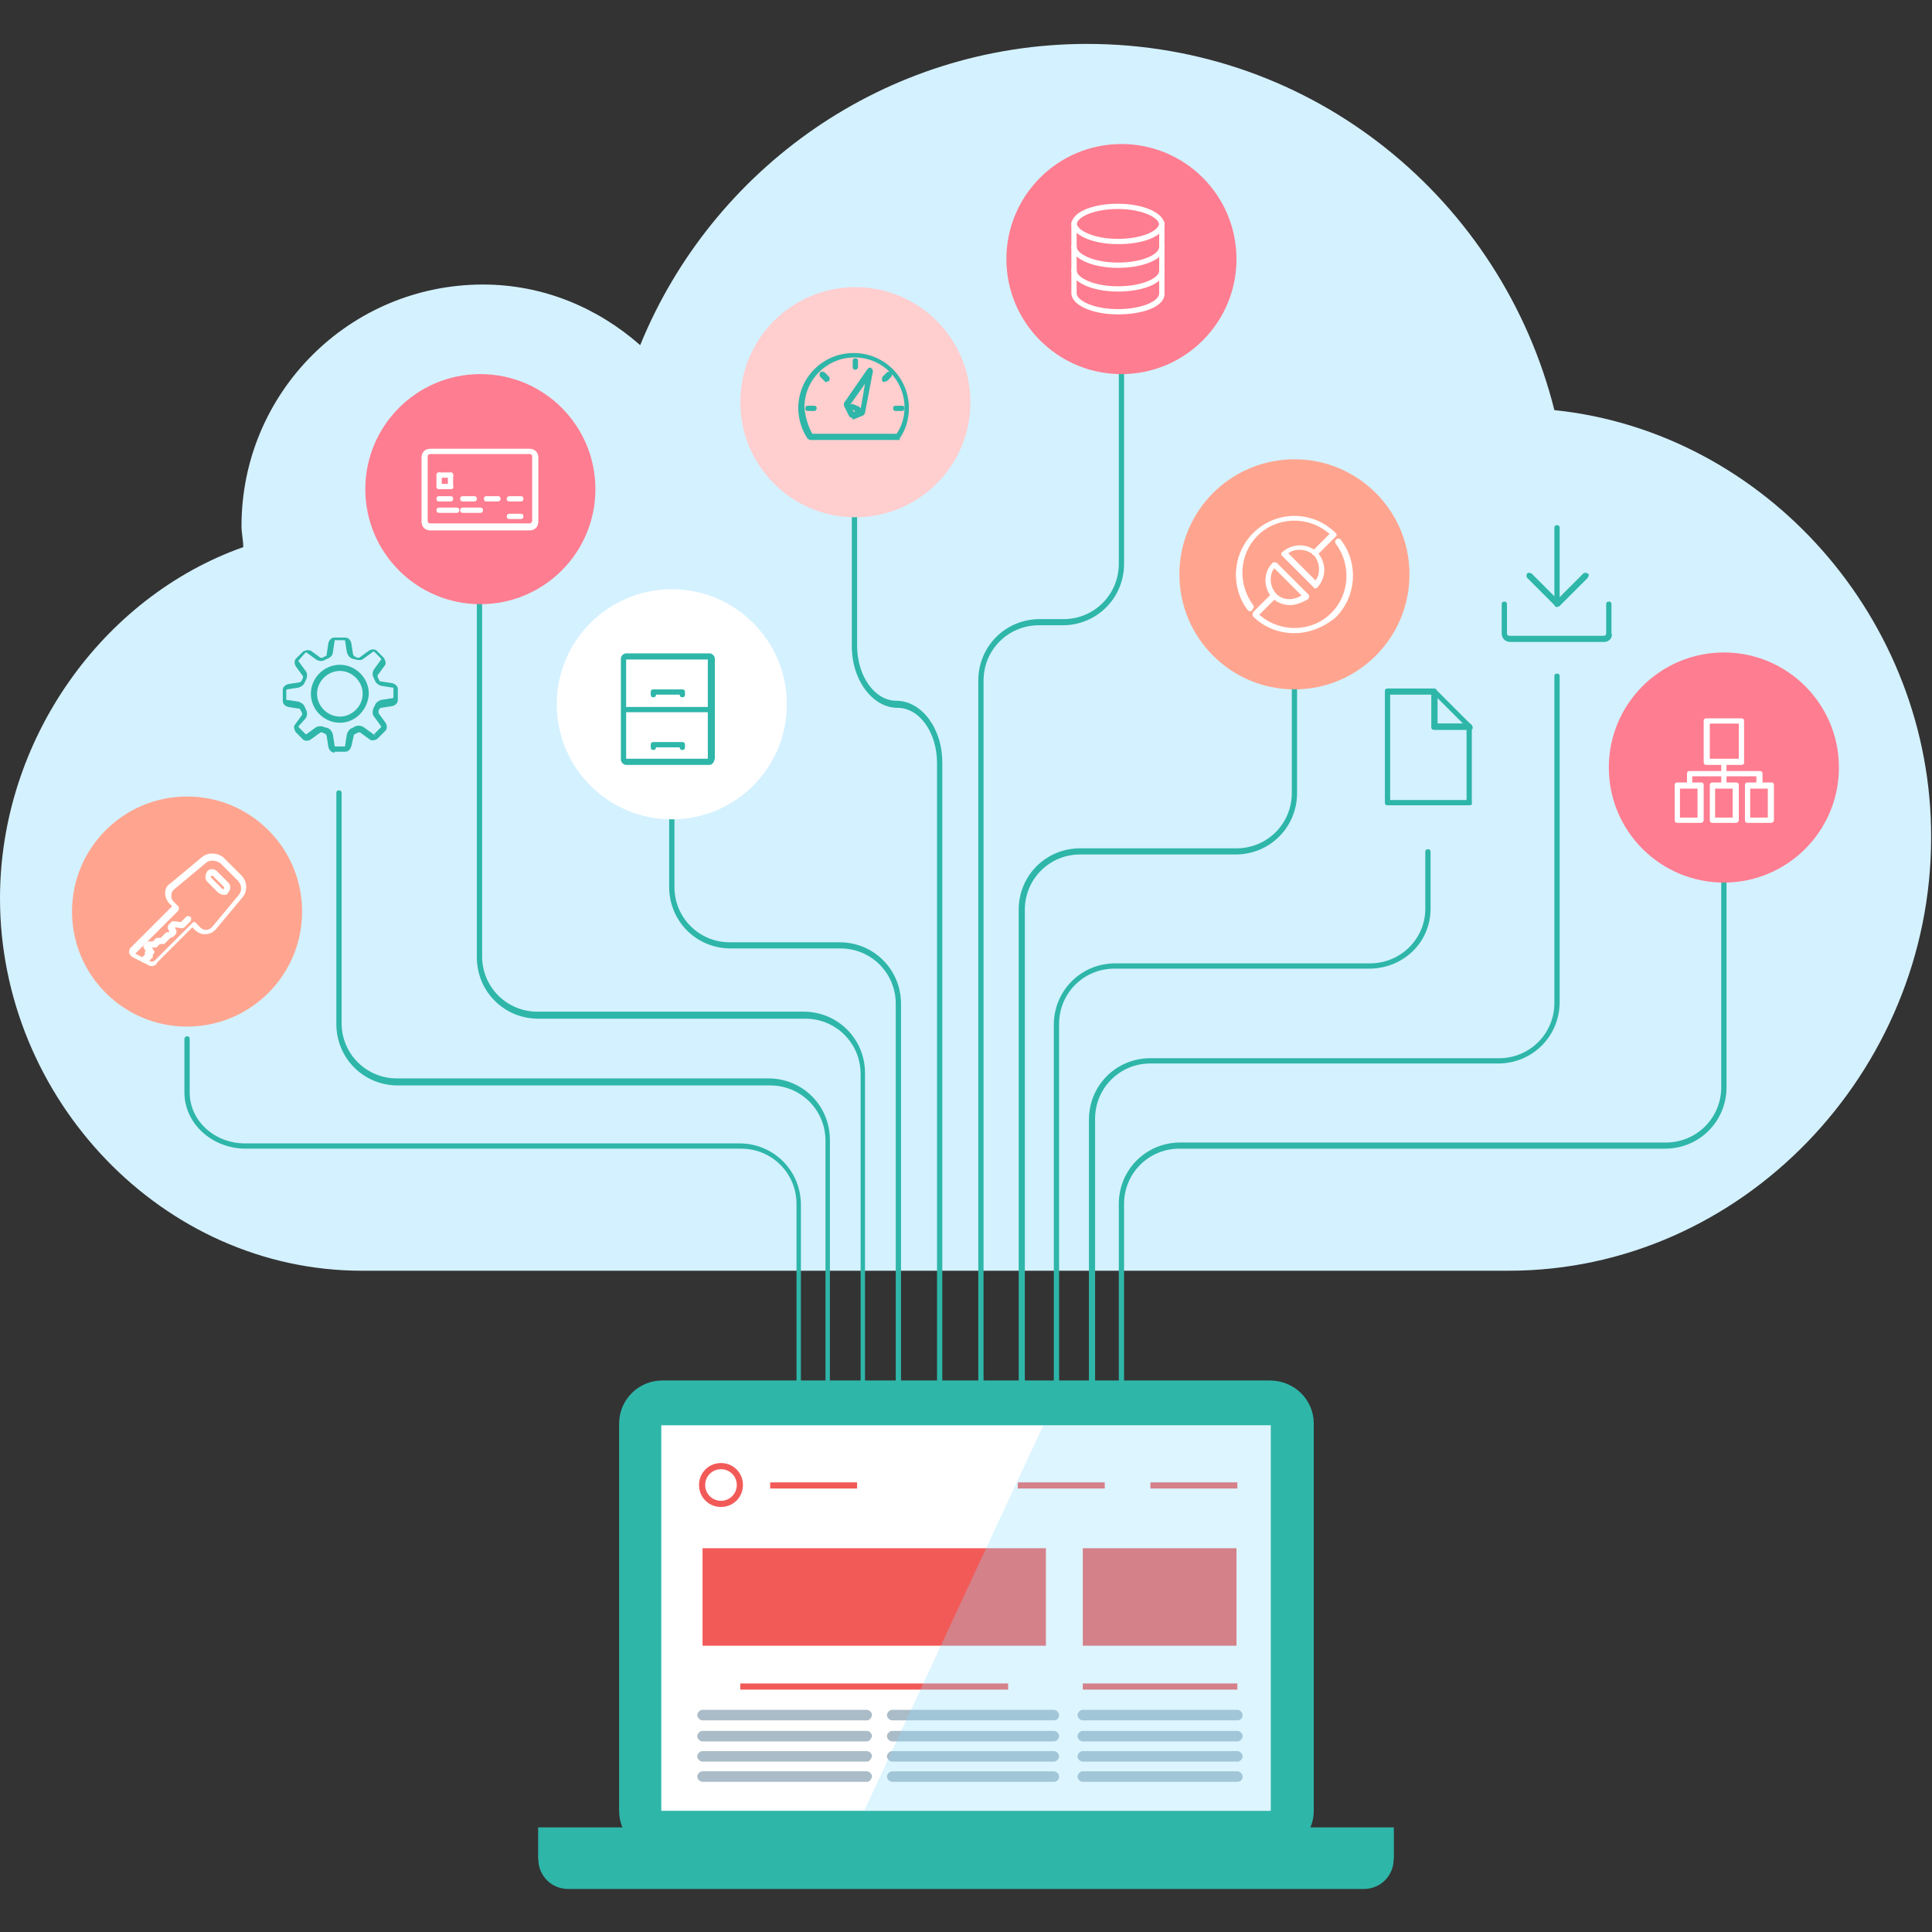 <?xml version="1.0" encoding="utf-8"?>
<!-- Generator: Adobe Illustrator 18.0.0, SVG Export Plug-In . SVG Version: 6.00 Build 0)  -->
<!DOCTYPE svg PUBLIC "-//W3C//DTD SVG 1.1//EN" "http://www.w3.org/Graphics/SVG/1.1/DTD/svg11.dtd">
<svg version="1.1" id="圖層_1" xmlns:x="http://ns.adobe.com/Extensibility/1.0/" xmlns:i="http://ns.adobe.com/AdobeIllustrator/10.0/" xmlns:graph="http://ns.adobe.com/Graphs/1.0/"
	 xmlns="http://www.w3.org/2000/svg" xmlns:xlink="http://www.w3.org/1999/xlink" x="0px" y="0px" viewBox="0 0 220 220"
	 enable-background="new 0 0 220 220" xml:space="preserve">
<rect x="0" y="0" width="220" height="220" fill="#333333" stroke="none"/>
<g>
	<g>
		<path fill="#D4F1FF" d="M177,46.7c-6-23.9-27.4-41.7-53.2-41.7c-23,0-42.7,14.2-50.9,34.3C68,35,61.8,32.4,55,32.4
			c-15.2,0-27.5,12.3-27.5,27.5c0,0.8,0.2,1.6,0.2,2.4C11.6,68,0,84.3,0,102.3c0,22.8,18.5,42.4,41.2,42.4h130.6
			c26.6,0,48.1-22.7,48.1-49.3C220,70.6,201.1,49.2,177,46.7z"/>
	</g>
	<g>
		<g>
			<g>
				<path fill="#2EB6A9" d="M127.7,194.6c-0.2,0-0.3-0.1-0.3-0.3v-57.2c0-3.9,3.1-7,7-7h55.3c3.5,0,6.3-2.8,6.3-6.3V97
					c0-0.2,0.1-0.3,0.3-0.3c0.2,0,0.3,0.1,0.3,0.3v26.8c0,3.9-3.1,7-7,7h-55.3c-3.5,0-6.3,2.8-6.3,6.3v57.2
					C128,194.5,127.8,194.6,127.7,194.6z"/>
			</g>
		</g>
		<g>
			<g>
				<path fill="#2EB6A9" d="M124.3,188c-0.2,0-0.3-0.1-0.3-0.3v-60.2c0-3.9,3.1-7,7-7h39.7c3.5,0,6.3-2.8,6.3-6.3V77
					c0-0.2,0.1-0.3,0.3-0.3c0.2,0,0.3,0.1,0.3,0.3v37.1c0,3.9-3.1,7-7,7H131c-3.5,0-6.3,2.8-6.3,6.3v60.2
					C124.7,187.8,124.5,188,124.3,188z"/>
			</g>
		</g>
		<g>
			<g>
				<path fill="#2EB6A9" d="M120.3,181.3c-0.2,0-0.3-0.1-0.3-0.3v-64.3c0-3.9,3.1-7,7-7h29c3.5,0,6.3-2.8,6.3-6.2V97
					c0-0.2,0.1-0.3,0.3-0.3c0.2,0,0.3,0.1,0.3,0.3v6.5c0,3.8-3.1,6.8-7,6.8h-29c-3.5,0-6.3,2.8-6.3,6.3V181
					C120.7,181.2,120.5,181.3,120.3,181.3z"/>
			</g>
		</g>
		<g>
			<g>
				<path fill="#2EB6A9" d="M116.3,174.6c-0.2,0-0.3-0.1-0.3-0.3v-70.7c0-3.9,3.1-7,7-7h17.8c3.5,0,6.3-2.8,6.3-6.3V77
					c0-0.2,0.1-0.3,0.3-0.3c0.2,0,0.3,0.1,0.3,0.3v13.3c0,3.9-3.1,7-7,7H123c-3.5,0-6.3,2.8-6.3,6.3v70.7
					C116.7,174.5,116.5,174.6,116.3,174.6z"/>
			</g>
		</g>
		<g>
			<g>
				<path fill="#2EB6A9" d="M111.7,168c-0.2,0-0.3-0.1-0.3-0.3V77.5c0-3.9,3.1-7,7-7h2.7c3.5,0,6.3-2.8,6.3-6.3V39.9
					c0-0.2,0.1-0.3,0.3-0.3c0.2,0,0.3,0.1,0.3,0.3v24.3c0,3.9-3.1,7-7,7h-2.7c-3.5,0-6.3,2.8-6.3,6.3v90.1
					C112,167.8,111.8,168,111.7,168z"/>
			</g>
		</g>
		<g>
			<g>
				<path fill="#2EB6A9" d="M91,194.6c-0.2,0-0.3-0.1-0.3-0.3v-57.2c0-3.5-2.8-6.3-6.3-6.3H28c-3.9,0-7-2.9-7-6.4v-6.1
					c0-0.2,0.2-0.3,0.3-0.3c0.2,0,0.3,0.1,0.3,0.3v6.1c0,3.2,2.8,5.8,6.3,5.8h56.3c3.9,0,7,3.1,7,7v57.2
					C91.3,194.5,91.2,194.6,91,194.6z"/>
			</g>
		</g>
		<g>
			<g>
				<path fill="#2EB6A9" d="M94.3,188c-0.2,0-0.3-0.1-0.3-0.3v-57.8c0-3.5-2.8-6.3-6.3-6.3H45.3c-3.9,0-7-3.1-7-7V90.3
					c0-0.2,0.1-0.3,0.3-0.3c0.2,0,0.3,0.1,0.3,0.3v26.2c0,3.5,2.8,6.3,6.3,6.3h42.3c3.9,0,7,3.1,7,7v57.8
					C94.7,187.8,94.5,188,94.3,188z"/>
			</g>
		</g>
		<g>
			<g>
				<path fill="#2EB6A9" d="M98.3,181.3c-0.2,0-0.3-0.1-0.3-0.3v-58.7c0-3.5-2.8-6.3-6.3-6.3H61.3c-3.9,0-7-3.1-7-7V66.7
					c0-0.2,0.2-0.3,0.3-0.3c0.2,0,0.3,0.1,0.3,0.3v42.2c0,3.5,2.8,6.3,6.3,6.3h30.3c3.9,0,7,3.1,7,7V181
					C98.7,181.2,98.5,181.3,98.3,181.3z"/>
			</g>
		</g>
		<g>
			<g>
				<path fill="#2EB6A9" d="M102.3,174.6c-0.2,0-0.3-0.1-0.3-0.3v-60c0-3.5-2.8-6.3-6.3-6.3H83.2c-3.9,0-7-3.1-7-7v-9.6
					c0-0.2,0.1-0.3,0.3-0.3c0.2,0,0.3,0.1,0.3,0.3v9.6c0,3.5,2.8,6.3,6.3,6.3h12.5c3.9,0,7,3.1,7,7v60
					C102.7,174.5,102.5,174.6,102.3,174.6z"/>
			</g>
		</g>
		<g>
			<g>
				<path fill="#2EB6A9" d="M107,168c-0.2,0-0.3-0.1-0.3-0.3V86.9c0-3.5-2-6.3-4.5-6.3c-2.8,0-5.2-3.1-5.2-7V58.7
					c0-0.2,0.1-0.3,0.3-0.3c0.2,0,0.3,0.1,0.3,0.3v14.8c0,3.5,2,6.3,4.5,6.3c2.8,0,5.2,3.1,5.2,7v80.8
					C107.3,167.8,107.2,168,107,168z"/>
			</g>
		</g>
	</g>
	<g>
		<g>
			<path fill="#2EB6A9" d="M144.6,157.2H75.4c-2.7,0-4.9,2.2-4.9,4.9v44.1c0,2.7,2.2,4.9,4.9,4.9h69.3c2.7,0,4.9-2.2,4.9-4.9v-44.1
				C149.6,159.4,147.4,157.2,144.6,157.2z"/>
		</g>
		<g>
			<path fill="#2EB6A9" d="M144.6,211.2c2.7,0,4.9-2.2,4.9-4.9v-44.1c0-2.7-2.2-4.9-4.9-4.9h-23.5l-25.1,54H144.6z"/>
		</g>
		<g>
			<path fill="#2EB6A9" d="M144.6,211.2c2.7,0,4.9-2.2,4.9-4.9v-44.1c0-2.7-2.2-4.9-4.9-4.9h-23.5l-25.1,54H144.6z"/>
		</g>
		<g>
			<rect x="75.3" y="162.3" fill="#FFFFFF" width="69.4" height="43.9"/>
		</g>
		<g>
			<g>
				<path fill="#F25A58" d="M82.1,171.6c-1.4,0-2.5-1.1-2.5-2.5c0-1.4,1.1-2.5,2.5-2.5c1.4,0,2.5,1.1,2.5,2.5
					C84.6,170.5,83.5,171.6,82.1,171.6z M82.1,167.3c-1,0-1.8,0.8-1.8,1.8s0.8,1.8,1.8,1.8c1,0,1.8-0.8,1.8-1.8
					S83.1,167.3,82.1,167.3z"/>
			</g>
			<g>
				<rect x="87.7" y="168.8" fill="#F25A58" width="9.9" height="0.7"/>
			</g>
			<g>
				<rect x="131" y="168.8" fill="#F25A58" width="9.9" height="0.7"/>
			</g>
			<g>
				<rect x="123.3" y="191.7" fill="#F25A58" width="17.6" height="0.7"/>
			</g>
			<g>
				<rect x="84.3" y="191.7" fill="#F25A58" width="30.5" height="0.7"/>
			</g>
			<g>
				<g>
					<g>
						<path fill="#AABCC7" d="M140.9,202.9h-17.6c-0.3,0-0.6-0.3-0.6-0.6c0-0.3,0.3-0.6,0.6-0.6h17.6c0.3,0,0.6,0.3,0.6,0.6
							C141.5,202.7,141.2,202.9,140.9,202.9z"/>
					</g>
				</g>
				<g>
					<g>
						<path fill="#AABCC7" d="M140.9,200.6h-17.6c-0.3,0-0.6-0.3-0.6-0.6c0-0.3,0.3-0.6,0.6-0.6h17.6c0.3,0,0.6,0.3,0.6,0.6
							C141.5,200.3,141.2,200.6,140.9,200.6z"/>
					</g>
				</g>
				<g>
					<g>
						<path fill="#AABCC7" d="M140.9,198.3h-17.6c-0.3,0-0.6-0.3-0.6-0.6c0-0.3,0.3-0.6,0.6-0.6h17.6c0.3,0,0.6,0.3,0.6,0.6
							C141.5,198,141.2,198.3,140.9,198.3z"/>
					</g>
				</g>
				<g>
					<g>
						<path fill="#AABCC7" d="M140.9,195.9h-17.6c-0.3,0-0.6-0.3-0.6-0.6c0-0.3,0.3-0.6,0.6-0.6h17.6c0.3,0,0.6,0.3,0.6,0.6
							C141.5,195.7,141.2,195.9,140.9,195.9z"/>
					</g>
				</g>
			</g>
			<g>
				<g>
					<g>
						<path fill="#AABCC7" d="M98.7,202.9H80c-0.3,0-0.6-0.3-0.6-0.6c0-0.3,0.3-0.6,0.6-0.6h18.7c0.3,0,0.6,0.3,0.6,0.6
							C99.2,202.7,99,202.9,98.7,202.9z"/>
					</g>
				</g>
				<g>
					<g>
						<path fill="#AABCC7" d="M98.7,200.6H80c-0.3,0-0.6-0.3-0.6-0.6c0-0.3,0.3-0.6,0.6-0.6h18.7c0.3,0,0.6,0.3,0.6,0.6
							C99.2,200.3,99,200.6,98.7,200.6z"/>
					</g>
				</g>
				<g>
					<g>
						<path fill="#AABCC7" d="M98.7,198.3H80c-0.3,0-0.6-0.3-0.6-0.6c0-0.3,0.3-0.6,0.6-0.6h18.7c0.3,0,0.6,0.3,0.6,0.6
							C99.2,198,99,198.3,98.7,198.3z"/>
					</g>
				</g>
				<g>
					<g>
						<path fill="#AABCC7" d="M98.7,195.9H80c-0.3,0-0.6-0.3-0.6-0.6c0-0.3,0.3-0.6,0.6-0.6h18.7c0.3,0,0.6,0.3,0.6,0.6
							C99.2,195.7,99,195.9,98.7,195.9z"/>
					</g>
				</g>
			</g>
			<g>
				<g>
					<g>
						<path fill="#AABCC7" d="M120,202.9h-18.4c-0.3,0-0.6-0.3-0.6-0.6c0-0.3,0.3-0.6,0.6-0.6H120c0.3,0,0.6,0.3,0.6,0.6
							C120.6,202.7,120.3,202.9,120,202.9z"/>
					</g>
				</g>
				<g>
					<g>
						<path fill="#AABCC7" d="M120,200.6h-18.4c-0.3,0-0.6-0.3-0.6-0.6c0-0.3,0.3-0.6,0.6-0.6H120c0.3,0,0.6,0.3,0.6,0.6
							C120.6,200.3,120.3,200.6,120,200.6z"/>
					</g>
				</g>
				<g>
					<g>
						<path fill="#AABCC7" d="M120,198.3h-18.4c-0.3,0-0.6-0.3-0.6-0.6c0-0.3,0.3-0.6,0.6-0.6H120c0.3,0,0.6,0.3,0.6,0.6
							C120.6,198,120.3,198.3,120,198.3z"/>
					</g>
				</g>
				<g>
					<g>
						<path fill="#AABCC7" d="M120,195.9h-18.4c-0.3,0-0.6-0.3-0.6-0.6c0-0.3,0.3-0.6,0.6-0.6H120c0.3,0,0.6,0.3,0.6,0.6
							C120.6,195.7,120.3,195.9,120,195.9z"/>
					</g>
				</g>
			</g>
			<g>
				<rect x="115.9" y="168.8" fill="#F25A58" width="9.9" height="0.7"/>
			</g>
			<g>
				<rect x="80" y="176.3" fill="#F25A58" width="39.1" height="11.1"/>
			</g>
			<g>
				<rect x="123.3" y="176.3" fill="#F25A58" width="17.5" height="11.1"/>
			</g>
		</g>
		<g>
			<g>
				<path fill="#2EB6A9" d="M61.3,208.1v3.6c0,1.9,1.5,3.4,3.4,3.4h90.6c1.9,0,3.4-1.5,3.4-3.4v-3.6H61.3z"/>
			</g>
			<g>
				<rect x="61.3" y="208.1" fill="#2EB6A9" width="97.4" height="3.6"/>
			</g>
			<g>
				<path fill="#2EB6A9" d="M100,208.1v0.4c0,0.4,0.3,0.7,0.7,0.7h18.6c0.4,0,0.7-0.3,0.7-0.7v-0.4H100z"/>
			</g>
		</g>
	</g>
	<g>
		<circle fill="#FFA58F" cx="21.3" cy="103.8" r="13.1"/>
	</g>
	<g>
		<circle fill="#FF7D90" cx="54.7" cy="55.7" r="13.1"/>
	</g>
	<g>
		<circle fill="#FF7D90" cx="127.7" cy="29.5" r="13.1"/>
	</g>
	<g>
		<circle fill="#FF7D90" cx="196.3" cy="87.4" r="13.1"/>
	</g>
	<g>
		<circle fill="#FFA58F" cx="147.4" cy="65.4" r="13.1"/>
	</g>
	<g>
		<circle fill="#FFFFFF" cx="76.5" cy="80.2" r="13.1"/>
	</g>
	<g>
		<circle fill="#FFCECE" cx="97.4" cy="45.8" r="13.1"/>
	</g>
	<g>
		<g>
			<path fill="#2EB6A9" d="M38.1,85.7C38.1,85.7,38.1,85.7,38.1,85.7c-0.4,0-0.6-0.3-0.7-0.6l-0.2-1.3c0-0.1-0.1-0.1-0.1-0.2
				l-0.4-0.2c-0.1,0-0.2,0-0.2,0l-1.1,0.8c-0.3,0.2-0.7,0.2-0.9,0l-0.8-0.8c-0.2-0.3-0.3-0.7-0.1-0.9l0.8-1.1c0,0,0-0.1,0-0.2
				c0,0,0,0-0.1-0.2c-0.1-0.2-0.1-0.2-0.1-0.2c0,0-0.1-0.1-0.1-0.1l-1.3-0.2c-0.3-0.1-0.6-0.3-0.6-0.7v-1.2c0-0.4,0.3-0.6,0.6-0.7
				l1.3-0.2c0.1,0,0.1-0.1,0.2-0.1l0.2-0.4c0-0.1,0-0.2,0-0.2l-0.8-1.1c-0.2-0.3-0.2-0.7,0-0.9l0.8-0.8c0.3-0.2,0.7-0.2,0.9-0.1
				l1.1,0.8c0,0,0.2,0,0.2,0c0,0,0,0,0.2-0.1c0.2-0.1,0.2-0.1,0.2-0.1c0.1,0,0.1-0.1,0.1-0.2l0.2-1.3c0.1-0.3,0.3-0.6,0.7-0.6l1.2,0
				c0.4,0,0.6,0.3,0.7,0.6l0.2,1.3c0,0.1,0.1,0.1,0.1,0.2l0.4,0.2c0.1,0,0.2,0,0.2,0l1.1-0.8c0.3-0.2,0.7-0.2,0.9,0l0.8,0.8
				c0.2,0.3,0.3,0.7,0.1,0.9l-0.8,1.1c0,0,0,0.1,0,0.2c0,0,0,0,0.1,0.2c0.1,0.2,0.1,0.2,0.1,0.2c0,0.1,0.1,0.1,0.2,0.1l1.3,0.2
				c0.3,0.1,0.6,0.3,0.6,0.7l0,1.2c0,0.4-0.3,0.6-0.6,0.7l-1.3,0.2c-0.1,0-0.1,0.1-0.2,0.1L43.1,81c0,0.1,0,0.2,0,0.2l0.8,1.1
				c0.2,0.3,0.2,0.7,0,0.9L43,84.1c-0.1,0.1-0.3,0.2-0.5,0.2l0,0c-0.2,0-0.3,0-0.4-0.1l-1.1-0.8c0,0-0.2,0-0.2,0c0,0,0,0-0.2,0.1
				c-0.2,0.1-0.2,0.1-0.2,0.1c-0.1,0-0.1,0.1-0.1,0.1L40,85c-0.1,0.3-0.3,0.6-0.7,0.6H38.1L38.1,85.7z M36.5,82.7
				c0.1,0,0.3,0,0.4,0.1l0.4,0.1c0.3,0.1,0.5,0.4,0.6,0.7l0.2,1.3c0,0,0,0.1,0.1,0.1l1.1,0c0,0,0,0,0-0.1l0.2-1.3
				c0.1-0.3,0.3-0.6,0.6-0.7l0,0c0,0,0,0,0.2-0.1c0.1-0.1,0.2-0.1,0.2-0.1c0.2-0.1,0.6-0.1,0.9,0.1l1.4,1l-0.2-0.2l0.8-0.8l0,0
				c0,0,0-0.1,0-0.1l-0.8-1.1c-0.2-0.2-0.2-0.6-0.1-0.9l0.2-0.4c0.1-0.3,0.4-0.5,0.7-0.6l1.3-0.2c0,0,0.1,0,0.1-0.1v-1.1l0,0
				c0,0,0,0-0.1,0l-1.3-0.2c-0.3-0.1-0.6-0.3-0.7-0.6l0,0c0,0,0,0-0.1-0.2c0-0.1-0.1-0.2-0.1-0.2c-0.1-0.3-0.1-0.6,0.1-0.9l0.8-1.1
				c0,0,0-0.1,0-0.1l-0.8-0.8l-0.1,0l-1.1,0.8c-0.2,0.2-0.6,0.2-0.9,0.1l-0.4-0.1c-0.3-0.1-0.5-0.4-0.6-0.7L39.3,73
				c0,0,0-0.1-0.1-0.1h-1.1c0,0,0,0,0,0.1l-0.2,1.3c0,0.3-0.3,0.6-0.6,0.7c0,0,0,0-0.2,0.1c-0.1,0-0.2,0.1-0.2,0.1
				c-0.2,0.1-0.6,0.1-0.9-0.1l-1.1-0.8l-0.1,0L34,75.2l0,0c0,0,0,0.1,0,0.1l0.8,1.1c0.2,0.2,0.2,0.6,0.1,0.9l-0.2,0.4
				c-0.1,0.3-0.4,0.5-0.7,0.6l-1.3,0.2c0,0-0.1,0-0.1,0.1v1.1l0,0c0,0,0,0,0.1,0l1.3,0.2c0.3,0.1,0.6,0.3,0.7,0.6c0,0,0,0,0.1,0.2
				c0,0.1,0.1,0.2,0.1,0.2c0.1,0.3,0.1,0.6-0.1,0.9L34,82.7c0,0,0,0.1,0,0.1l0.8,0.8l0.1,0l1.1-0.8C36.2,82.7,36.3,82.7,36.5,82.7z"
				/>
		</g>
		<g>
			<path fill="#2EB6A9" d="M38.7,82.3c-1.8,0-3.3-1.5-3.3-3.3c0-1.8,1.5-3.3,3.3-3.3c1.8,0,3.3,1.5,3.3,3.3
				C41.9,80.8,40.5,82.3,38.7,82.3z M38.7,76.4c-1.4,0-2.6,1.2-2.6,2.6c0,1.4,1.2,2.6,2.6,2.6c1.4,0,2.6-1.2,2.6-2.6
				C41.3,77.6,40.1,76.4,38.7,76.4z"/>
		</g>
	</g>
	<g>
		<g>
			<path fill="#2EB6A9" d="M167.3,83.1h-4c-0.2,0-0.3-0.1-0.3-0.3v-4c0-0.1,0.1-0.3,0.2-0.3c0.1-0.1,0.3,0,0.4,0.1l4,4
				c0.1,0.1,0.1,0.2,0.1,0.4C167.6,83,167.5,83.1,167.3,83.1z M163.7,82.4h2.9l-2.9-2.9V82.4z"/>
		</g>
		<g>
			<path fill="#2EB6A9" d="M167.3,91.7H158c-0.2,0-0.3-0.1-0.3-0.3V78.7c0-0.2,0.1-0.3,0.3-0.3h5.3c0.2,0,0.3,0.1,0.3,0.3v3.7h3.7
				c0.2,0,0.3,0.1,0.3,0.3v8.7C167.7,91.6,167.5,91.7,167.3,91.7z M158.3,91.1h8.7v-8h-3.7c-0.2,0-0.3-0.1-0.3-0.3v-3.7h-4.7V91.1z"
				/>
		</g>
	</g>
	<g>
		<g>
			<path fill="#FFFFFF" d="M127.3,35.8c-3,0-5.3-1.1-5.3-2.4v-7.8c0-1.4,2.3-2.4,5.3-2.4c3,0,5.3,1.1,5.3,2.4v7.8
				C132.7,34.8,130.4,35.8,127.3,35.8z M127.3,23.8c-2.7,0-4.7,0.9-4.7,1.8v7.8c0,0.8,1.9,1.8,4.7,1.8c2.7,0,4.7-0.9,4.7-1.8v-7.8
				C132,24.8,130.1,23.8,127.3,23.8z"/>
		</g>
		<g>
			<path fill="#FFFFFF" d="M127.3,33.2c-3,0-5.3-1.1-5.3-2.4c0-0.2,0.1-0.3,0.3-0.3c0.2,0,0.3,0.1,0.3,0.3c0,0.8,1.9,1.8,4.7,1.8
				c2.7,0,4.7-0.9,4.7-1.8c0-0.2,0.1-0.3,0.3-0.3c0.2,0,0.3,0.1,0.3,0.3C132.7,32.1,130.4,33.2,127.3,33.2z"/>
		</g>
		<g>
			<path fill="#FFFFFF" d="M127.3,30.5c-3,0-5.3-1.1-5.3-2.4c0-0.2,0.1-0.3,0.3-0.3c0.2,0,0.3,0.2,0.3,0.3c0,0.8,1.9,1.8,4.7,1.8
				c2.7,0,4.7-0.9,4.7-1.8c0-0.2,0.1-0.3,0.3-0.3c0.2,0,0.3,0.2,0.3,0.3C132.7,29.4,130.4,30.5,127.3,30.5z"/>
		</g>
		<g>
			<path fill="#FFFFFF" d="M127.3,27.8c-3,0-5.3-1.1-5.3-2.4c0-0.2,0.1-0.3,0.3-0.3c0.2,0,0.3,0.1,0.3,0.3c0,0.8,1.9,1.8,4.7,1.8
				c2.7,0,4.7-0.9,4.7-1.8c0-0.2,0.1-0.3,0.3-0.3c0.2,0,0.3,0.1,0.3,0.3C132.7,26.8,130.4,27.8,127.3,27.8z"/>
		</g>
	</g>
	<g>
		<g>
			<path fill="#FFFFFF" d="M17.3,110L17.3,110c-0.2,0-0.3,0-0.4-0.1l-1.8-0.9c-0.2-0.1-0.3-0.3-0.4-0.5c0-0.2,0-0.4,0.2-0.6l4.7-4.7
				l-0.3-0.3c-0.3-0.3-0.5-0.8-0.5-1.2c0-0.4,0.2-0.9,0.6-1.1l3.6-3c0.7-0.6,1.9-0.5,2.5,0.1l2,2c0.7,0.7,0.7,1.8,0.1,2.5l-3,3.6
				c-0.6,0.7-1.7,0.8-2.4,0.1l-0.3-0.3l-4,4C17.8,109.9,17.5,110,17.3,110z M24.2,98c-0.3,0-0.6,0.1-0.8,0.3l-3.6,3
				c-0.2,0.2-0.3,0.4-0.3,0.7c0,0.3,0.1,0.5,0.3,0.7l0.5,0.5c0.1,0.1,0.1,0.3,0,0.5l-4.9,4.9l1.8,0.9c0.1,0,0.3,0,0.4-0.1l4.3-4.3
				c0.1-0.1,0.1-0.1,0.2-0.1l0,0c0.1,0,0.2,0,0.2,0.1l0.5,0.5c0.4,0.4,1,0.4,1.4-0.1l3-3.6c0.4-0.5,0.3-1.2-0.1-1.6l-2-2
				C24.8,98.1,24.5,98,24.2,98z"/>
		</g>
		<g>
			<path fill="#FFFFFF" d="M25.5,101.9c-0.2,0-0.4-0.1-0.6-0.2l-1.3-1.3c-0.2-0.2-0.2-0.4-0.2-0.6c0-0.2,0.1-0.4,0.2-0.6
				c0.3-0.3,0.8-0.3,1.1,0l1.3,1.3c0.3,0.3,0.3,0.8,0,1.1C25.9,101.9,25.7,101.9,25.5,101.9z M24.2,99.7
				C24.1,99.7,24.1,99.7,24.2,99.7C24,99.8,24,99.8,24,99.8c0,0,0,0.1,0,0.1l1.3,1.3c0.1,0.1,0.1,0.1,0.2,0c0-0.1,0-0.1,0-0.2
				L24.2,99.7C24.2,99.7,24.2,99.7,24.2,99.7z"/>
		</g>
		<g>
			<path fill="#FFFFFF" d="M16.4,109.6c-0.1,0-0.2,0-0.2-0.1c-0.1-0.1-0.1-0.3,0-0.5l0.3-0.3l0-0.2c0-0.1,0-0.2,0.1-0.2l0,0
				l-0.2-0.3c-0.1-0.1-0.1-0.3,0-0.4l0.3-0.3c0.1-0.1,0.1-0.1,0.2-0.1l0.5,0l0.3-0.3c0.1-0.1,0.1-0.1,0.2-0.1l0.4,0l0.5-0.5
				c0,0,0.1-0.1,0.1-0.1l0.4-0.1l-0.2-0.4c0-0.1,0-0.3,0.1-0.4l0.3-0.3c0.1-0.1,0.2-0.1,0.3-0.1l0.8,0.1l0.6-0.6
				c0.1-0.1,0.3-0.1,0.5,0c0.1,0.1,0.1,0.3,0,0.5l-0.7,0.7c-0.1,0.1-0.2,0.1-0.3,0.1l-0.8-0.1l0,0l0.2,0.4c0,0.1,0,0.3-0.1,0.4
				l-0.2,0.2c0,0-0.1,0.1-0.1,0.1l-0.3,0.1l-0.6,0.6c-0.1,0.1-0.1,0.1-0.2,0.1l-0.4,0l-0.3,0.3c-0.1,0.1-0.1,0.1-0.2,0.1l-0.4,0
				l0.2,0.3c0.1,0.1,0.1,0.3,0,0.4l-0.1,0.1v0.2c0,0.1,0,0.2-0.1,0.2l-0.4,0.4C16.6,109.5,16.5,109.6,16.4,109.6z"/>
		</g>
	</g>
	<g>
		<g>
			<path fill="#FFFFFF" d="M198.3,87.1h-4c-0.2,0-0.3-0.1-0.3-0.3v-4.7c0-0.2,0.1-0.3,0.3-0.3h4c0.2,0,0.3,0.1,0.3,0.3v4.7
				C198.7,86.9,198.5,87.1,198.3,87.1z M194.7,86.4h3.3v-4h-3.3V86.4z"/>
		</g>
		<g>
			<path fill="#FFFFFF" d="M193.7,93.7H191c-0.2,0-0.3-0.1-0.3-0.3v-4c0-0.2,0.1-0.3,0.3-0.3h2.7c0.2,0,0.3,0.1,0.3,0.3v4
				C194,93.6,193.8,93.7,193.7,93.7z M191.3,93.1h2v-3.3h-2V93.1z"/>
		</g>
		<g>
			<path fill="#FFFFFF" d="M201.7,93.7H199c-0.2,0-0.3-0.1-0.3-0.3v-4c0-0.2,0.1-0.3,0.3-0.3h2.7c0.2,0,0.3,0.1,0.3,0.3v4
				C202,93.6,201.8,93.7,201.7,93.7z M199.3,93.1h2v-3.3h-2V93.1z"/>
		</g>
		<g>
			<path fill="#FFFFFF" d="M197.7,93.7H195c-0.2,0-0.3-0.1-0.3-0.3v-4c0-0.2,0.1-0.3,0.3-0.3h2.7c0.2,0,0.3,0.1,0.3,0.3v4
				C198,93.6,197.8,93.7,197.7,93.7z M195.3,93.1h2v-3.3h-2V93.1z"/>
		</g>
		<g>
			<path fill="#FFFFFF" d="M196.3,89.4c-0.2,0-0.3-0.1-0.3-0.3v-2c0-0.2,0.1-0.3,0.3-0.3c0.2,0,0.3,0.1,0.3,0.3v2
				C196.7,89.3,196.5,89.4,196.3,89.4z"/>
		</g>
		<g>
			<path fill="#FFFFFF" d="M200.3,89.4c-0.2,0-0.3-0.1-0.3-0.3v-0.7h-7.3v0.7c0,0.2-0.1,0.3-0.3,0.3c-0.2,0-0.3-0.1-0.3-0.3v-1
				c0-0.2,0.1-0.3,0.3-0.3h8c0.2,0,0.3,0.1,0.3,0.3v1C200.7,89.3,200.5,89.4,200.3,89.4z"/>
		</g>
	</g>
	<g>
		<g>
			<path fill="#2EB6A9" d="M80.8,87.1h-9.5c-0.3,0-0.6-0.3-0.6-0.6V75c0-0.3,0.3-0.6,0.6-0.6h9.5c0.3,0,0.6,0.3,0.6,0.6v11.4
				C81.3,86.8,81.1,87.1,80.8,87.1z M71.3,86.4h9.3V75.1h-9.3V86.4z"/>
		</g>
		<g>
			<path fill="#2EB6A9" d="M80.7,81.1h-9.3c-0.2,0-0.3-0.1-0.3-0.3c0-0.2,0.2-0.3,0.3-0.3h9.3c0.2,0,0.3,0.1,0.3,0.3
				C81,80.9,80.9,81.1,80.7,81.1z"/>
		</g>
		<g>
			<path fill="#2EB6A9" d="M77.7,79.4c-0.2,0-0.3-0.1-0.3-0.3h-2.7c0,0.2-0.1,0.3-0.3,0.3c-0.2,0-0.3-0.1-0.3-0.3v-0.3
				c0-0.2,0.1-0.3,0.3-0.3h3.3c0.2,0,0.3,0.1,0.3,0.3v0.3C78,79.3,77.9,79.4,77.7,79.4z"/>
		</g>
		<g>
			<path fill="#2EB6A9" d="M77.7,85.4c-0.2,0-0.3-0.1-0.3-0.3h-2.7c0,0.2-0.1,0.3-0.3,0.3c-0.2,0-0.3-0.1-0.3-0.3v-0.3
				c0-0.2,0.1-0.3,0.3-0.3h3.3c0.2,0,0.3,0.1,0.3,0.3v0.3C78,85.3,77.9,85.4,77.7,85.4z"/>
		</g>
	</g>
	<g>
		<g>
			<path fill="#FFFFFF" d="M60.3,60.4H49c-0.6,0-1-0.4-1-1v-7.3c0-0.6,0.4-1,1-1h11.3c0.6,0,1,0.4,1,1v7.3
				C61.3,60,60.9,60.4,60.3,60.4z M49,51.7c-0.2,0-0.3,0.1-0.3,0.3v7.3c0,0.2,0.1,0.3,0.3,0.3h11.3c0.2,0,0.3-0.2,0.3-0.3v-7.3
				c0-0.2-0.1-0.3-0.3-0.3H49z"/>
		</g>
		<g>
			<path fill="#FFFFFF" d="M51.3,57.1H50c-0.2,0-0.3-0.1-0.3-0.3s0.1-0.3,0.3-0.3h1.3c0.2,0,0.3,0.1,0.3,0.3S51.5,57.1,51.3,57.1z"
				/>
		</g>
		<g>
			<path fill="#FFFFFF" d="M52,58.4h-2c-0.2,0-0.3-0.1-0.3-0.3c0-0.2,0.1-0.3,0.3-0.3h2c0.2,0,0.3,0.1,0.3,0.3
				C52.3,58.3,52.2,58.4,52,58.4z"/>
		</g>
		<g>
			<path fill="#FFFFFF" d="M54.7,58.4h-2c-0.2,0-0.3-0.1-0.3-0.3c0-0.2,0.1-0.3,0.3-0.3h2c0.2,0,0.3,0.1,0.3,0.3
				C55,58.3,54.9,58.4,54.7,58.4z"/>
		</g>
		<g>
			<path fill="#FFFFFF" d="M59.3,59.1H58c-0.2,0-0.3-0.1-0.3-0.3s0.2-0.3,0.3-0.3h1.3c0.2,0,0.3,0.1,0.3,0.3S59.5,59.1,59.3,59.1z"
				/>
		</g>
		<g>
			<path fill="#FFFFFF" d="M51.3,54.4H50c-0.2,0-0.3-0.1-0.3-0.3c0-0.2,0.1-0.3,0.3-0.3h1.3c0.2,0,0.3,0.1,0.3,0.3
				C51.7,54.3,51.5,54.4,51.3,54.4z"/>
		</g>
		<g>
			<path fill="#FFFFFF" d="M51.3,55.7H50c-0.2,0-0.3-0.1-0.3-0.3s0.1-0.3,0.3-0.3h1.3c0.2,0,0.3,0.1,0.3,0.3S51.5,55.7,51.3,55.7z"
				/>
		</g>
		<g>
			<path fill="#FFFFFF" d="M50,55.7c-0.2,0-0.3-0.1-0.3-0.3v-1.3c0-0.2,0.1-0.3,0.3-0.3c0.2,0,0.3,0.1,0.3,0.3v1.3
				C50.3,55.6,50.2,55.7,50,55.7z"/>
		</g>
		<g>
			<path fill="#FFFFFF" d="M51.3,55.7c-0.2,0-0.3-0.1-0.3-0.3v-1.3c0-0.2,0.2-0.3,0.3-0.3c0.2,0,0.3,0.1,0.3,0.3v1.3
				C51.7,55.6,51.5,55.7,51.3,55.7z"/>
		</g>
		<g>
			<path fill="#FFFFFF" d="M54,57.1h-1.3c-0.2,0-0.3-0.1-0.3-0.3s0.1-0.3,0.3-0.3H54c0.2,0,0.3,0.1,0.3,0.3S54.2,57.1,54,57.1z"/>
		</g>
		<g>
			<path fill="#FFFFFF" d="M59.3,57.1H58c-0.2,0-0.3-0.1-0.3-0.3s0.2-0.3,0.3-0.3h1.3c0.2,0,0.3,0.1,0.3,0.3S59.5,57.1,59.3,57.1z"
				/>
		</g>
		<g>
			<path fill="#FFFFFF" d="M56.7,57.1h-1.3c-0.2,0-0.3-0.1-0.3-0.3s0.1-0.3,0.3-0.3h1.3c0.2,0,0.3,0.1,0.3,0.3S56.9,57.1,56.7,57.1z
				"/>
		</g>
	</g>
	<g>
		<g>
			<g>
				<path fill="#2EB6A9" d="M177.3,69.1c-0.1,0-0.2,0-0.2-0.1l-3.2-3.2c-0.1-0.1-0.1-0.3,0-0.5c0.1-0.1,0.3-0.1,0.5,0l3.2,3.2
					c0.1,0.1,0.1,0.3,0,0.5C177.5,69,177.4,69.1,177.3,69.1z"/>
			</g>
			<g>
				<path fill="#2EB6A9" d="M177.3,69.1c-0.1,0-0.2,0-0.2-0.1c-0.1-0.1-0.1-0.3,0-0.5l3.2-3.2c0.1-0.1,0.3-0.1,0.5,0s0.1,0.3,0,0.5
					l-3.2,3.2C177.5,69,177.4,69.1,177.3,69.1z"/>
			</g>
		</g>
		<g>
			<path fill="#2EB6A9" d="M177.3,69.1c-0.2,0-0.3-0.1-0.3-0.3v-8.7c0-0.2,0.1-0.3,0.3-0.3c0.2,0,0.3,0.1,0.3,0.3v8.7
				C177.7,68.9,177.5,69.1,177.3,69.1z"/>
		</g>
		<g>
			<path fill="#2EB6A9" d="M182.7,73.1H172c-0.6,0-1-0.4-1-1v-3.3c0-0.2,0.1-0.3,0.3-0.3c0.2,0,0.3,0.1,0.3,0.3v3.3
				c0,0.2,0.1,0.3,0.3,0.3h10.7c0.2,0,0.3-0.1,0.3-0.3v-3.3c0-0.2,0.1-0.3,0.3-0.3c0.2,0,0.3,0.1,0.3,0.3v3.3
				C183.7,72.6,183.2,73.1,182.7,73.1z"/>
		</g>
	</g>
	<g>
		<g>
			<path fill="#2EB6A9" d="M97,47.6c-0.1,0-0.2-0.1-0.3-0.2l-0.6-1.2c0-0.1,0-0.2,0-0.3l2.7-3.9c0.1-0.1,0.3-0.2,0.4-0.1
				c0.1,0.1,0.2,0.2,0.2,0.4l-0.9,4.7c0,0.1-0.1,0.2-0.2,0.3l-1.2,0.5C97.1,47.6,97.1,47.6,97,47.6z M96.8,46.1l0.4,0.8l0.8-0.3
				l0.5-2.9L96.8,46.1z"/>
		</g>
		<g>
			<path fill="#2EB6A9" d="M97.7,46.9c0,0-0.1,0-0.1,0l-0.7-0.3c-0.2-0.1-0.3-0.3-0.2-0.4c0.1-0.2,0.3-0.2,0.4-0.2l0.7,0.3
				c0.2,0.1,0.3,0.3,0.2,0.4C97.9,46.8,97.8,46.9,97.7,46.9z"/>
		</g>
		<g>
			<path fill="#2EB6A9" d="M97.4,42.1c-0.2,0-0.3-0.1-0.3-0.3v-0.7c0-0.2,0.1-0.3,0.3-0.3c0.2,0,0.3,0.1,0.3,0.3v0.7
				C97.7,42,97.5,42.1,97.4,42.1z"/>
		</g>
		<g>
			<path fill="#2EB6A9" d="M92.7,46.8H92c-0.2,0-0.3-0.1-0.3-0.3c0-0.2,0.1-0.3,0.3-0.3h0.7c0.2,0,0.3,0.1,0.3,0.3
				C93,46.6,92.9,46.8,92.7,46.8z"/>
		</g>
		<g>
			<path fill="#2EB6A9" d="M102.7,46.8H102c-0.2,0-0.3-0.1-0.3-0.3c0-0.2,0.1-0.3,0.3-0.3h0.7c0.2,0,0.3,0.1,0.3,0.3
				C103,46.6,102.9,46.8,102.7,46.8z"/>
		</g>
		<g>
			<path fill="#2EB6A9" d="M94.1,43.5c-0.1,0-0.2,0-0.2-0.1l-0.5-0.5c-0.1-0.1-0.1-0.3,0-0.5c0.1-0.1,0.3-0.1,0.5,0l0.5,0.5
				c0.1,0.1,0.1,0.3,0,0.5C94.2,43.4,94.1,43.5,94.1,43.5z"/>
		</g>
		<g>
			<path fill="#2EB6A9" d="M100.7,43.5c-0.1,0-0.2,0-0.2-0.1c-0.1-0.1-0.1-0.3,0-0.5l0.5-0.5c0.1-0.1,0.3-0.1,0.5,0
				c0.1,0.1,0.1,0.3,0,0.5l-0.5,0.5C100.8,43.4,100.7,43.5,100.7,43.5z"/>
		</g>
		<g>
			<path fill="#2EB6A9" d="M102.3,50.1h-10c-0.1,0-0.2-0.1-0.3-0.1c-0.7-1-1.1-2.3-1.1-3.5c0-3.5,2.8-6.3,6.3-6.3
				c3.5,0,6.3,2.8,6.3,6.3c0,1.3-0.4,2.5-1.1,3.5C102.6,50.1,102.5,50.1,102.3,50.1z M92.5,49.4h9.6c0.6-0.9,0.9-1.9,0.9-3
				c0-3.1-2.5-5.7-5.7-5.7c-3.1,0-5.7,2.5-5.7,5.7C91.7,47.5,92,48.5,92.5,49.4z"/>
		</g>
	</g>
	<g>
		<g>
			<path fill="#FFFFFF" d="M147.4,72.1c-1.7,0-3.4-0.6-4.7-1.9c-0.1-0.1-0.1-0.3,0-0.5l2.1-2.1c0.1-0.1,0.3-0.1,0.5,0
				c0.1,0.1,0.1,0.3,0,0.5l-1.9,1.9c2.4,2.1,6,2,8.2-0.2c2.1-2.1,2.3-5.5,0.5-7.9c-0.1-0.1-0.1-0.4,0.1-0.5c0.1-0.1,0.4-0.1,0.5,0.1
				c2,2.6,1.8,6.4-0.6,8.8C150.8,71.4,149.1,72.1,147.4,72.1z"/>
		</g>
		<g>
			<path fill="#FFFFFF" d="M146.9,68.9c-0.8,0-1.5-0.3-2-0.8c-0.5-0.5-0.8-1.3-0.8-2c0-0.8,0.3-1.5,0.8-2c0.1-0.1,0.3-0.1,0.5,0
				l3.6,3.6c0.1,0.1,0.1,0.3,0,0.5C148.3,68.6,147.6,68.9,146.9,68.9z M145.1,64.7c-0.3,0.4-0.4,0.8-0.4,1.3c0,0.6,0.2,1.1,0.6,1.6
				c0.8,0.8,2,0.8,2.9,0.2L145.1,64.7z"/>
		</g>
		<g>
			<path fill="#FFFFFF" d="M142.4,69.6c-0.1,0-0.2,0-0.3-0.1c-2-2.6-1.8-6.4,0.6-8.8c2.6-2.6,6.8-2.6,9.4,0c0.1,0.1,0.1,0.1,0.1,0.2
				c0,0.1,0,0.2-0.1,0.2l-2.1,2.1c-0.1,0.1-0.3,0.1-0.5,0c-0.1-0.1-0.1-0.3,0-0.5l1.9-1.9c-2.4-2.1-6-2-8.2,0.2
				c-2.1,2.1-2.3,5.5-0.5,7.9c0.1,0.1,0.1,0.4-0.1,0.5C142.5,69.6,142.5,69.6,142.4,69.6z"/>
		</g>
		<g>
			<path fill="#FFFFFF" d="M149.8,67c-0.1,0-0.2,0-0.2-0.1l-3.6-3.6c-0.1-0.1-0.1-0.1-0.1-0.2c0-0.1,0-0.2,0.1-0.2
				c0.5-0.5,1.3-0.8,2-0.8c0.8,0,1.5,0.3,2,0.8c0.5,0.5,0.8,1.3,0.8,2s-0.3,1.5-0.8,2C150,66.9,149.9,67,149.8,67z M146.7,63
				l3.1,3.1c0.3-0.4,0.4-0.8,0.4-1.3c0-0.6-0.2-1.1-0.6-1.6C148.8,62.5,147.5,62.4,146.7,63z"/>
		</g>
	</g>
	<g opacity="0.3">
		<polygon fill="#8CDDFF" points="98.4,206.2 144.7,206.2 144.7,162.3 118.8,162.3 		"/>
	</g>
</g>
</svg>
